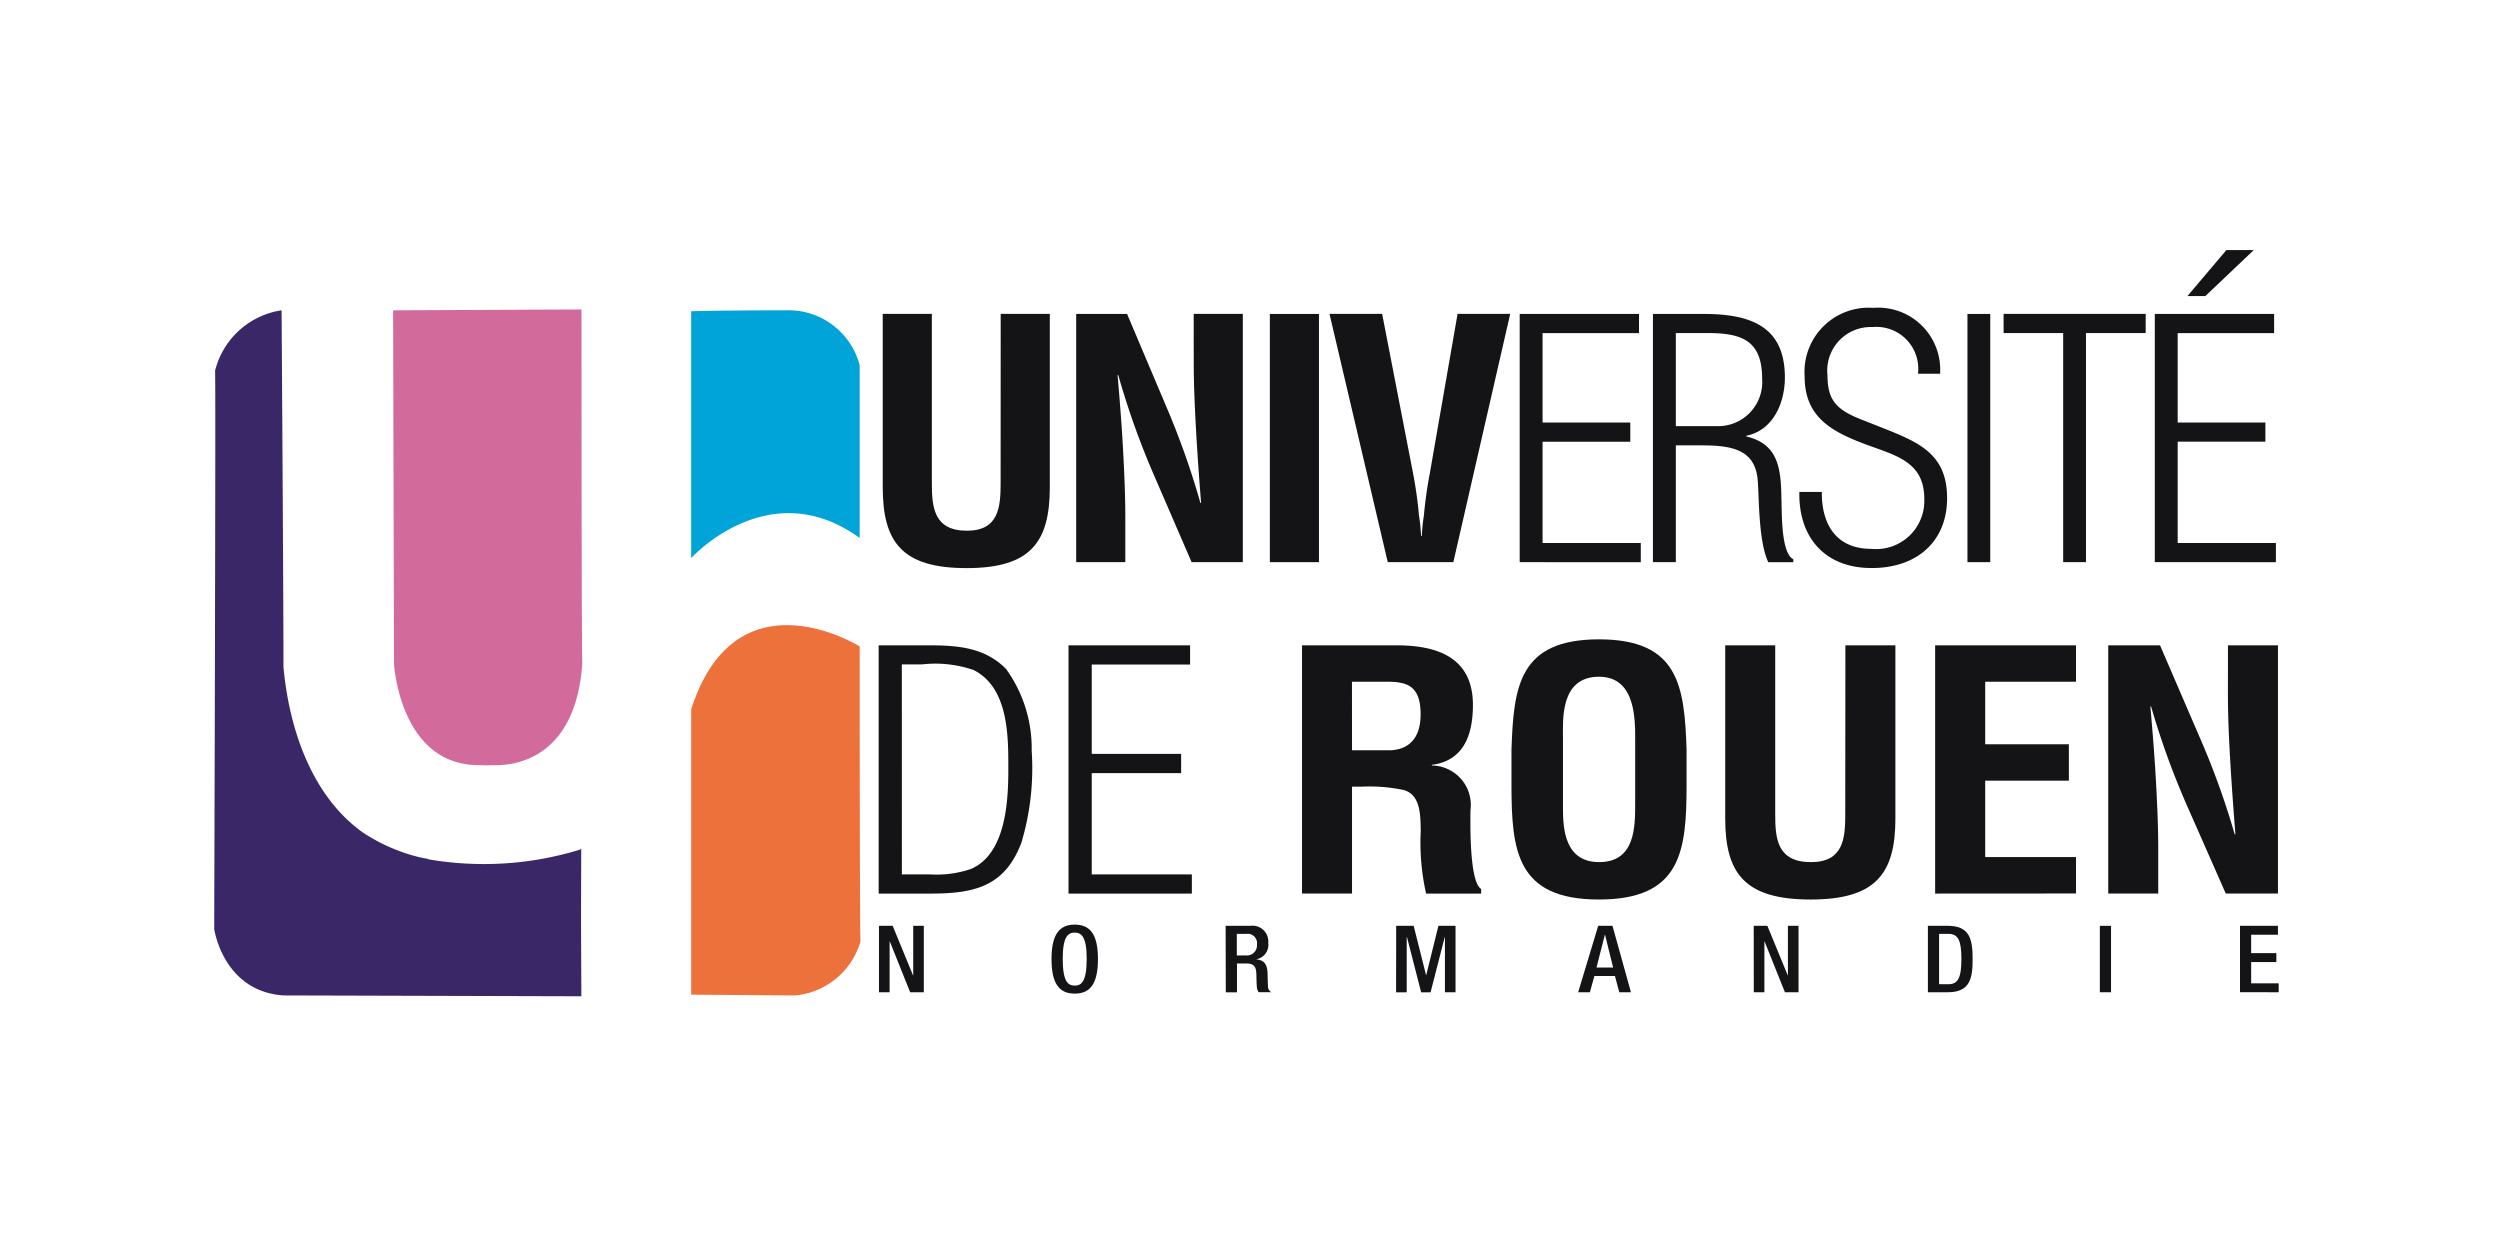 <svg xmlns="http://www.w3.org/2000/svg" width="140" height="70" viewBox="0 0 140 70">
  <g id="logo_unirouen" transform="translate(-1166 -4211)">
    <rect id="Rectangle_128" data-name="Rectangle 128" width="140" height="70" transform="translate(1166 4211)" fill="#fff"/>
    <g id="Groupe_317" data-name="Groupe 317" transform="translate(1099.963 3800.593)">
      <g id="Groupe_313" data-name="Groupe 313" transform="translate(115.26 462.185)">
        <path id="Tracé_55" data-name="Tracé 55" d="M216.992,565.7h.766l1.139,2.771h.012V565.7h.594v3.72h-.765l-1.14-2.845h-.011v2.845h-.595Z" transform="translate(-216.992 -565.632)" fill="#141315"/>
        <path id="Tracé_56" data-name="Tracé 56" d="M253.061,567.365c0-1.328.4-1.932,1.3-1.932s1.3.6,1.3,1.932-.4,1.933-1.3,1.933S253.061,568.694,253.061,567.365Zm1.97-.016c0-1.249-.3-1.468-.671-1.468s-.672.219-.672,1.468c0,1.281.3,1.5.672,1.5S255.031,568.631,255.031,567.349Z" transform="translate(-243.399 -565.433)" fill="#141315"/>
        <path id="Tracé_57" data-name="Tracé 57" d="M289.456,565.7h1.387a.885.885,0,0,1,1,.958.82.82,0,0,1-.655.913v.01c.391.036.595.24.616.76.006.24.012.531.023.755a.382.382,0,0,0,.187.323h-.71a.6.6,0,0,1-.1-.328c-.022-.225-.017-.432-.028-.7-.01-.406-.143-.583-.572-.583h-.512v1.615h-.627Zm1.128,1.657a.564.564,0,0,0,.627-.605.525.525,0,0,0-.594-.6h-.534v1.208Z" transform="translate(-270.044 -565.632)" fill="#141315"/>
        <path id="Tracé_58" data-name="Tracé 58" d="M325.109,565.7h.98l.693,2.755h.012l.682-2.755h.958v3.72h-.594V566.33h-.011l-.793,3.094h-.528l-.793-3.094H325.7v3.094h-.594Z" transform="translate(-296.147 -565.632)" fill="#141315"/>
        <path id="Tracé_59" data-name="Tracé 59" d="M364.285,565.7h.8l1.035,3.72h-.655l-.242-.911h-1.151l-.253.911h-.656Zm.835,2.334-.451-1.833h-.011l-.468,1.833Z" transform="translate(-324.009 -565.632)" fill="#141315"/>
        <path id="Tracé_60" data-name="Tracé 60" d="M399.852,565.7h.765l1.139,2.771h.011V565.7h.595v3.72H401.6l-1.14-2.845h-.01v2.845h-.594Z" transform="translate(-350.867 -565.632)" fill="#141315"/>
        <path id="Tracé_61" data-name="Tracé 61" d="M436.266,565.7h1.117c1.234,0,1.388.761,1.388,1.86s-.154,1.86-1.388,1.86h-1.117Zm.627,3.271h.518c.518,0,.732-.323.732-1.411,0-1.047-.187-1.411-.732-1.411h-.518Z" transform="translate(-377.527 -565.632)" fill="#141315"/>
        <path id="Tracé_62" data-name="Tracé 62" d="M472.209,565.7h.627v3.72h-.627Z" transform="translate(-403.841 -565.632)" fill="#141315"/>
        <path id="Tracé_63" data-name="Tracé 63" d="M501.5,565.7h2.125v.5h-1.5v1.031h1.41v.5h-1.41v1.188h1.542v.5H501.5Z" transform="translate(-425.283 -565.632)" fill="#141315"/>
      </g>
      <g id="Groupe_314" data-name="Groupe 314" transform="translate(115.474 424.407)">
        <path id="Tracé_64" data-name="Tracé 64" d="M224.391,437.762h2.751v9.695c0,3.077-1.061,4.541-4.657,4.541-3.635,0-4.7-1.464-4.7-4.541v-9.695h2.751v9.473c0,1.334.1,2.669,1.965,2.669,1.788,0,1.886-1.335,1.886-2.669Z" transform="translate(-217.789 -434.184)" fill="#141315"/>
        <path id="Tracé_65" data-name="Tracé 65" d="M264.79,437.762h2.751v13.9h-2.869l-2.141-4.949a44.894,44.894,0,0,1-1.965-5.524h-.039c.1,1.149.216,2.558.295,3.967.078,1.391.138,2.781.138,3.893v2.614h-2.751v-13.9h2.849l2.142,5.061a44.828,44.828,0,0,1,1.965,5.524h.039c-.1-1.26-.2-2.613-.275-3.948s-.137-2.669-.137-3.911Z" transform="translate(-247.38 -434.184)" fill="#141315"/>
        <path id="Tracé_66" data-name="Tracé 66" d="M298.7,451.665v-13.9h2.751v13.9Z" transform="translate(-277.026 -434.184)" fill="#141315"/>
        <path id="Tracé_67" data-name="Tracé 67" d="M318.342,437.762h2.947l-3.183,13.9h-3.674l-3.262-13.9h2.948l1.729,8.916a23.684,23.684,0,0,1,.334,2.373,10.908,10.908,0,0,1,.118,1.149h.039a10.907,10.907,0,0,1,.118-1.149,23.834,23.834,0,0,1,.334-2.373Z" transform="translate(-286.155 -434.184)" fill="#141315"/>
        <path id="Tracé_68" data-name="Tracé 68" d="M350.93,451.665v-13.9h6.681v1.075h-5.4v5.005h4.912v1.075h-4.912v5.672h5.5v1.075Z" transform="translate(-315.264 -434.184)" fill="#141315"/>
        <path id="Tracé_69" data-name="Tracé 69" d="M380.082,445.121v6.544H378.8v-13.9h2.849c2.692,0,4.539.741,4.539,3.559,0,1.353-.609,2.948-2.162,3.263v.037c1.71.408,1.945,1.65,1.965,3.392.039.668-.059,3.114.668,3.485v.167h-1.4c-.55-1.168-.511-3.541-.589-4.56-.137-1.854-1.611-1.984-3.282-1.984Zm0-1.075h2.24a2.469,2.469,0,0,0,2.593-2.632c0-2.039-.983-2.577-2.986-2.577h-1.847Z" transform="translate(-335.672 -434.184)" fill="#141315"/>
        <path id="Tracé_70" data-name="Tracé 70" d="M413.888,443.172c2.162.853,3.773,1.483,3.773,4,0,2.391-1.651,3.911-4.224,3.911-2.692,0-4.107-1.8-4.048-4.263h1.258c-.02,1.743.747,3.189,2.77,3.189a2.7,2.7,0,0,0,2.967-2.8c0-2.095-1.612-2.428-3.3-3.059-1.985-.741-3.4-1.575-3.4-3.8a3.592,3.592,0,0,1,3.832-3.837,3.475,3.475,0,0,1,3.753,3.689h-1.238a2.344,2.344,0,0,0-2.535-2.614,2.438,2.438,0,0,0-2.534,2.688c0,1.372.471,1.909,1.788,2.447Z" transform="translate(-358.061 -433.273)" fill="#141315"/>
        <path id="Tracé_71" data-name="Tracé 71" d="M444.531,451.665v-13.9h1.277v13.9Z" transform="translate(-383.791 -434.184)" fill="#141315"/>
        <path id="Tracé_72" data-name="Tracé 72" d="M452.086,438.837v-1.075h7.957v1.075H456.7v12.828h-1.277V438.837Z" transform="translate(-389.322 -434.184)" fill="#141315"/>
        <path id="Tracé_73" data-name="Tracé 73" d="M483.7,441.887v-13.9h6.681v1.075h-5.4v5.005h4.912v1.075h-4.912v5.672h5.5v1.075Zm1.827-14.9,2.181-2.576h1.533l-2.711,2.576Z" transform="translate(-412.468 -424.407)" fill="#141315"/>
      </g>
      <g id="Groupe_315" data-name="Groupe 315" transform="translate(115.242 446.21)">
        <path id="Tracé_74" data-name="Tracé 74" d="M216.925,507.041h2.683c1.7,0,3.223.093,4.445,1.316a7.592,7.592,0,0,1,1.441,4.579,14.566,14.566,0,0,1-.58,5.172c-.921,2.391-2.543,2.836-5.045,2.836h-2.943Zm1.3,12.828h1.561a6,6,0,0,0,2.3-.3c2-.852,2.1-3.911,2.1-5.6,0-1.761.04-4.542-1.942-5.543a6.589,6.589,0,0,0-2.9-.315h-1.121Z" transform="translate(-216.925 -506.707)" fill="#141315"/>
        <path id="Tracé_75" data-name="Tracé 75" d="M256.613,520.944v-13.9h6.807v1.075h-5.506v5h5.005V514.2h-5.005v5.672h5.606v1.075Z" transform="translate(-245.981 -506.707)" fill="#141315"/>
        <path id="Tracé_76" data-name="Tracé 76" d="M308.219,514.956v5.987h-2.8v-13.9h5.306c2.422,0,4.264.779,4.264,3.337,0,1.52-.42,3.114-2.3,3.355v.037a2.212,2.212,0,0,1,2.162,2.521c0,.575-.08,3.986.6,4.394v.259h-3.083a13.01,13.01,0,0,1-.3-3.522c-.02-.853,0-2.021-.96-2.28a9.275,9.275,0,0,0-2.383-.185Zm0-2.039h2.2c.921-.056,1.641-.612,1.641-2,0-1.557-.7-1.816-1.762-1.835h-2.082Z" transform="translate(-281.711 -506.707)" fill="#141315"/>
        <path id="Tracé_77" data-name="Tracé 77" d="M349.215,511.969c.12-3.541.421-6.173,4.9-6.173s4.785,2.632,4.905,6.173v1.983c0,3.708-.3,6.414-4.905,6.414s-4.9-2.706-4.9-6.414Zm2.883,3.281c0,1.149.1,3.021,2.022,3.021,2,0,2.022-1.909,2.022-3.244v-3.559c0-1.112.06-3.578-2.022-3.578-2.2,0-2.022,2.429-2.022,3.5Z" transform="translate(-313.777 -505.796)" fill="#141315"/>
        <path id="Tracé_78" data-name="Tracé 78" d="M400.635,507.041h2.8v9.695c0,3.078-1.081,4.541-4.745,4.541-3.7,0-4.785-1.464-4.785-4.541v-9.695h2.8v9.473c0,1.335.1,2.669,2,2.669,1.822,0,1.922-1.335,1.922-2.669Z" transform="translate(-346.498 -506.707)" fill="#141315"/>
        <path id="Tracé_79" data-name="Tracé 79" d="M437.781,520.944v-13.9h7.888v2.039h-5.085v3.5h4.685v2.039h-4.685V518.9h5.085v2.039Z" transform="translate(-378.618 -506.707)" fill="#141315"/>
        <path id="Tracé_80" data-name="Tracé 80" d="M480.662,507.041h2.8v13.9h-2.923l-2.182-4.949a44.373,44.373,0,0,1-2-5.524h-.04c.1,1.149.22,2.558.3,3.967.08,1.391.14,2.781.14,3.893v2.613h-2.8v-13.9h2.9l2.182,5.061a44.175,44.175,0,0,1,2,5.524h.04c-.1-1.26-.2-2.614-.28-3.948s-.14-2.669-.14-3.911Z" transform="translate(-405.101 -506.707)" fill="#141315"/>
      </g>
      <g id="Groupe_316" data-name="Groupe 316" transform="translate(78.037 427.737)">
        <path id="Tracé_81" data-name="Tracé 81" d="M187.168,440.091a4.122,4.122,0,0,0-4.162-3.072c-3.482,0-5.273.051-5.273.051v13.824s4.355-4.813,9.434-1.127v-9.676Z" transform="translate(-151.027 -436.971)" fill="#00a4d8"/>
        <path id="Tracé_82" data-name="Tracé 82" d="M187.169,504.023s-6.919-4.329-9.435,3.525v15.977l5.806.045a4.212,4.212,0,0,0,3.677-3.036C187.169,520.579,187.169,504.023,187.169,504.023Z" transform="translate(-151.027 -485.154)" fill="#ed713a"/>
        <path id="Tracé_83" data-name="Tracé 83" d="M125.972,436.839l-10.548.048.048,19.788s.253,4.492,3.418,5.486h0l.034.009a4.413,4.413,0,0,0,1.355.186c.219.011.46.013.714,0,1.06.045,4.658-.212,5.028-5.733C125.972,456.579,125.972,436.839,125.972,436.839Z" transform="translate(-105.409 -436.839)" fill="#d26a9c"/>
        <path id="Tracé_84" data-name="Tracé 84" d="M98.574,471.212l.012-4.06-.061.067a18.344,18.344,0,0,1-8.514.542.054.054,0,0,1,.024-.016c-.176-.029-.347-.063-.516-.1a10.059,10.059,0,0,1-3.2-1.409c-3.407-2.471-4.216-7.072-4.407-9.246-.005-4.945-.106-19.971-.106-19.971a4.531,4.531,0,0,0-3.726,3.387c.049-.048-.048,31.254-.048,31.254s.484,3.483,3.87,3.726l16.691.048Z" transform="translate(-78.037 -436.972)" fill="#392767"/>
      </g>
    </g>
  </g>
</svg>
